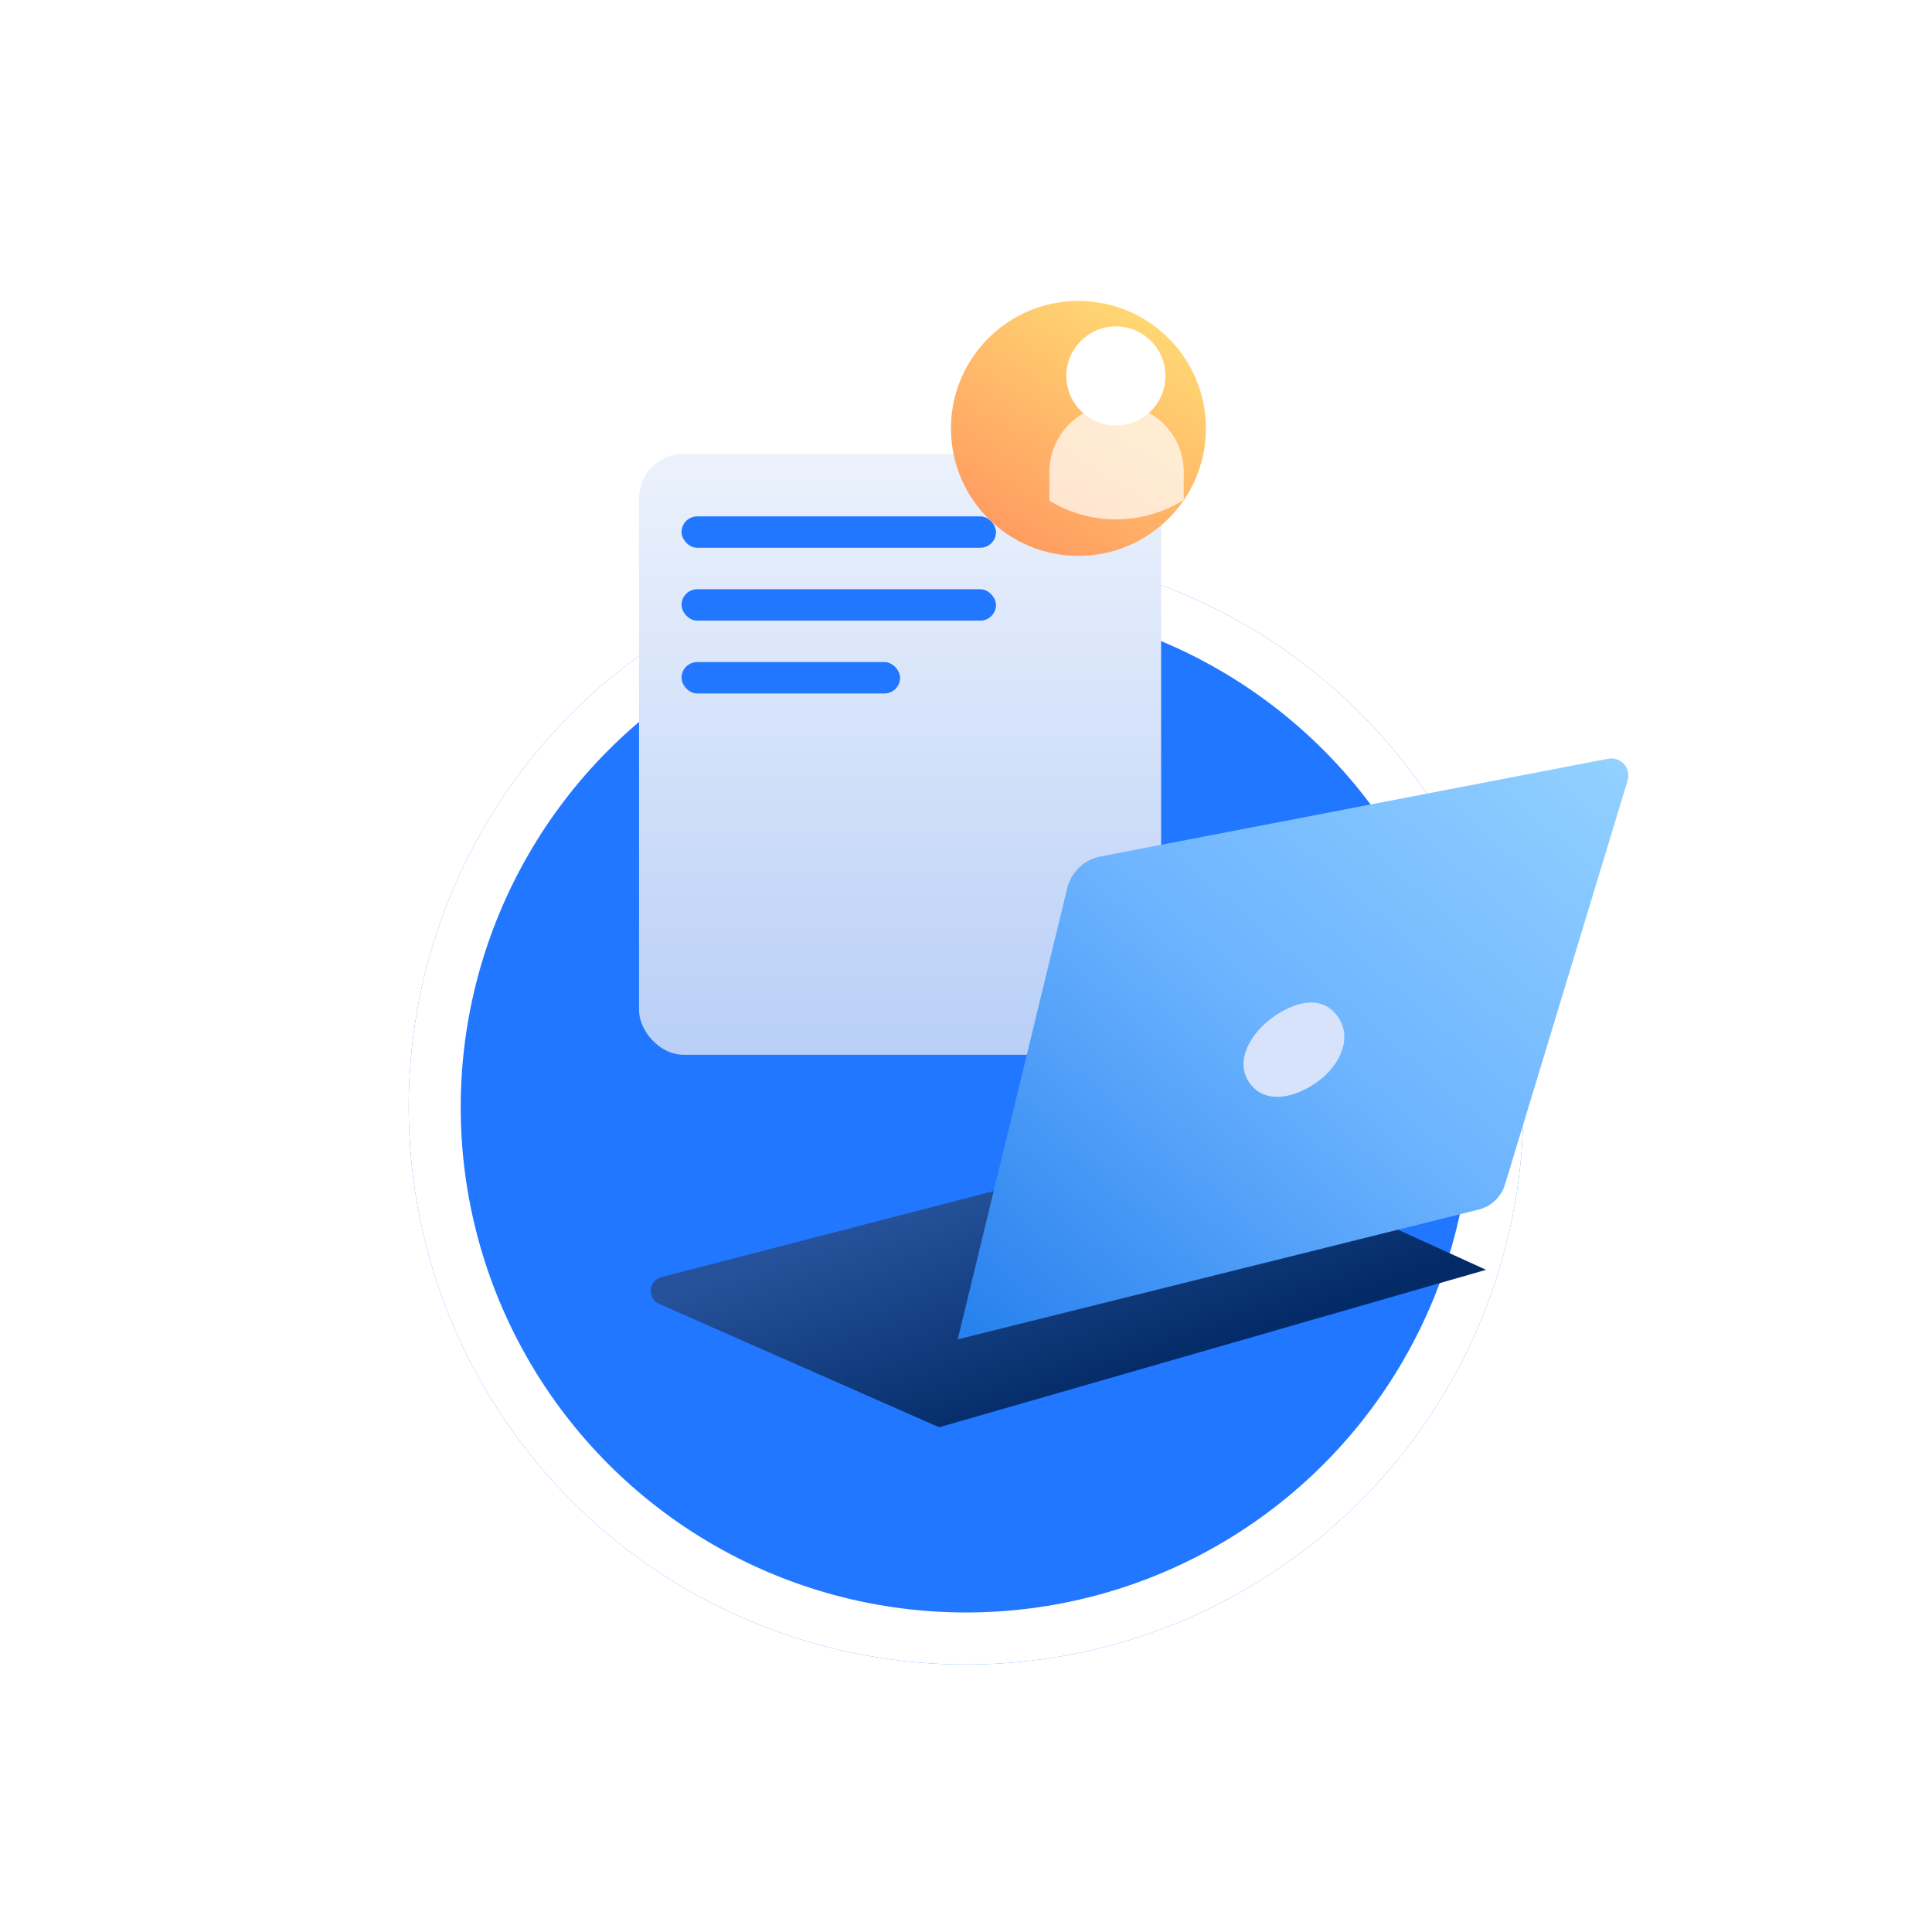 <svg xmlns="http://www.w3.org/2000/svg" xmlns:xlink="http://www.w3.org/1999/xlink" width="260" height="260" viewBox="0 0 260 260"><defs><style>.a,.h,.i{fill:#fff;}.a{opacity:0.09;}.b{fill:url(#a);}.c{clip-path:url(#b);}.d,.j{fill:#2177ff;}.d{stroke:#fff;stroke-width:7px;}.e{fill:url(#e);}.f{fill:url(#h);}.g{clip-path:url(#n);}.h{opacity:0.7;}.k{fill:url(#o);}.l{fill:#d6e3fa;}.m{stroke:none;}.n{fill:none;}.o{filter:url(#l);}.p{filter:url(#i);}.q{filter:url(#f);}.r{filter:url(#c);}</style><linearGradient id="a" x1="0.299" y1="0.955" x2="0.834" y2="0.1" gradientUnits="objectBoundingBox"><stop offset="0" stop-color="#ff9d61"/><stop offset="1" stop-color="#ffd873"/></linearGradient><clipPath id="b"><rect class="a" width="260" height="260" transform="translate(322 2649)"/></clipPath><filter id="c" x="-2" y="17" width="264" height="264" filterUnits="userSpaceOnUse"><feOffset dy="19" input="SourceAlpha"/><feGaussianBlur stdDeviation="19" result="d"/><feFlood flood-opacity="0.122"/><feComposite operator="in" in2="d"/><feComposite in="SourceGraphic"/></filter><linearGradient id="e" x1="0.499" y1="0.915" x2="0.056" y2="0.5" gradientUnits="objectBoundingBox"><stop offset="0" stop-color="#032b67"/><stop offset="1" stop-color="#26529b"/></linearGradient><filter id="f" x="69.572" y="135.183" width="148.418" height="74.886" filterUnits="userSpaceOnUse"><feOffset dy="12" input="SourceAlpha"/><feGaussianBlur stdDeviation="6" result="g"/><feFlood flood-opacity="0.122"/><feComposite operator="in" in2="g"/><feComposite in="SourceGraphic"/></filter><linearGradient id="h" x1="0.5" x2="0.5" y2="1" gradientUnits="objectBoundingBox"><stop offset="0" stop-color="#ecf2fc"/><stop offset="1" stop-color="#b9cff7"/></linearGradient><filter id="i" x="56" y="31.069" width="130.257" height="140.877" filterUnits="userSpaceOnUse"><feOffset dy="12" input="SourceAlpha"/><feGaussianBlur stdDeviation="10" result="j"/><feFlood flood-opacity="0.122"/><feComposite operator="in" in2="j"/><feComposite in="SourceGraphic"/></filter><filter id="l" x="118.974" y="31.5" width="52.312" height="52.308" filterUnits="userSpaceOnUse"><feOffset dx="-5" dy="5" input="SourceAlpha"/><feGaussianBlur stdDeviation="3" result="m"/><feFlood flood-opacity="0.161"/><feComposite operator="in" in2="m"/><feComposite in="SourceGraphic"/></filter><clipPath id="n"><ellipse class="b" cx="17.2" cy="17.198" rx="17.2" ry="17.198" transform="translate(0 0)"/></clipPath><linearGradient id="o" x1="1.008" y1="0.035" x2="0.041" y2="1.009" gradientUnits="objectBoundingBox"><stop offset="0" stop-color="#91d0ff"/><stop offset="0.481" stop-color="#6db4ff"/><stop offset="1" stop-color="#2881ee"/></linearGradient></defs><g class="c" transform="translate(-322 -2649)"><g class="r" transform="matrix(1, 0, 0, 1, 322, 2649)"><g class="d" transform="translate(55 55)"><circle class="m" cx="75" cy="75" r="75"/><circle class="n" cx="75" cy="75" r="71.5"/></g></g><g class="q" transform="matrix(1, 0, 0, 1, 322, 2649)"><path class="e" d="M41.212,40.013,3.541,23.415a1.913,1.913,0,0,1,.291-3.6L75.952,1.127l38.864,17.7Z" transform="translate(85.17 140.06)"/></g><g transform="translate(3 -5)"><g class="p" transform="matrix(1, 0, 0, 1, 319, 2654)"><rect class="f" width="70.257" height="80.877" rx="6" transform="translate(86 49.07)"/></g><g transform="translate(451.974 2689.5)"><g class="o" transform="matrix(1, 0, 0, 1, -132.97, -35.5)"><ellipse class="b" cx="17.156" cy="17.154" rx="17.156" ry="17.154" transform="translate(132.97 35.5)"/></g><g class="g" transform="translate(0 0)"><g transform="translate(8.249 8.423)"><path class="h" d="M9.039,0h0a9.039,9.039,0,0,1,9.039,9.039V20.181a0,0,0,0,1,0,0H0a0,0,0,0,1,0,0V9.039A9.039,9.039,0,0,1,9.039,0Z" transform="translate(0 10.529)"/><ellipse class="i" cx="6.669" cy="6.669" rx="6.669" ry="6.669" transform="translate(2.282 0)"/></g></g></g><rect class="j" width="42.317" height="4.225" rx="2.113" transform="translate(410.719 2723.493)"/><rect class="j" width="42.317" height="4.225" rx="2.113" transform="translate(410.719 2733.297)"/><rect class="j" width="29.41" height="4.225" rx="2.113" transform="translate(410.719 2743.1)"/></g><path class="k" d="M88.691,1.913l-68.3,13.148A5.737,5.737,0,0,0,15.9,19.341L1.159,80.051l70.1-17.462a4.973,4.973,0,0,0,3.557-3.381l16.5-54.375a2.3,2.3,0,0,0-2.63-2.92Z" transform="translate(449.723 2749.195)"/><path class="l" d="M14.5,14.678c-3.264,2.15-6.938,2.622-8.855-.29s.361-6.782,3.626-8.932,6.558-2.572,8.476.339S17.769,12.528,14.5,14.678Z" transform="translate(484.401 2780.182)"/></g></svg>